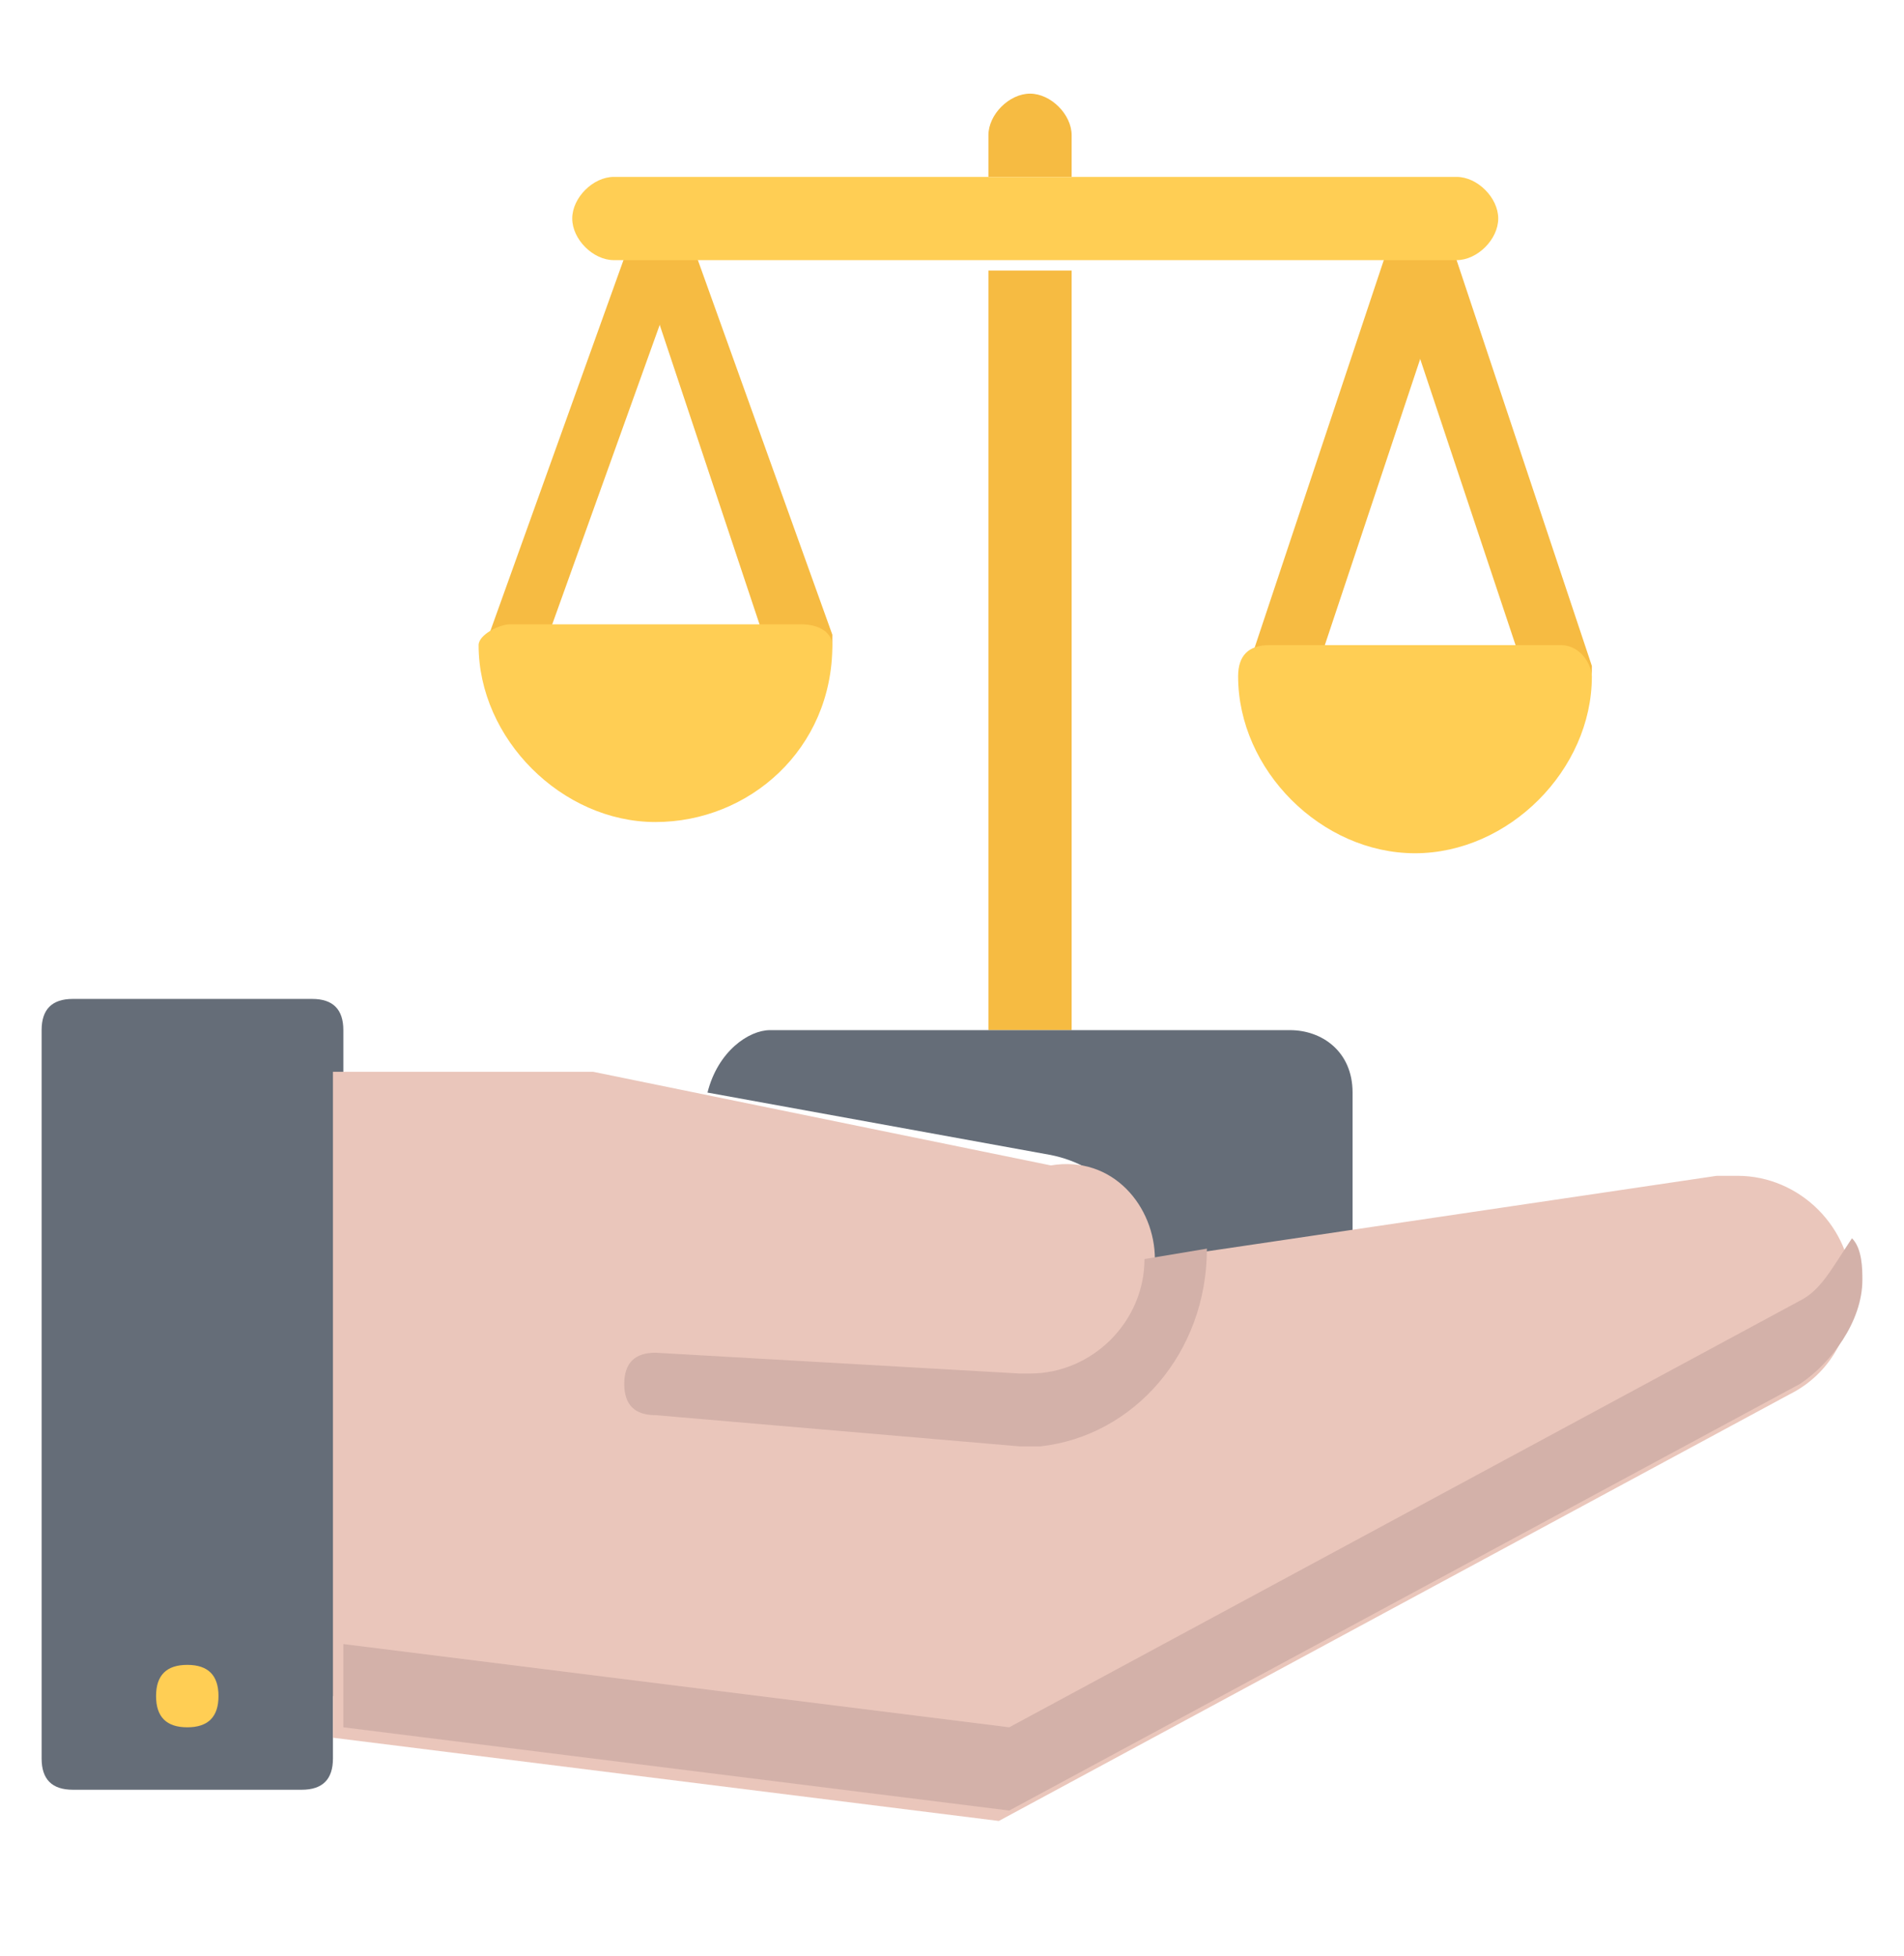 <?xml version="1.0" encoding="utf-8"?>
<!-- Generator: Adobe Illustrator 21.0.0, SVG Export Plug-In . SVG Version: 6.00 Build 0)  -->
<svg version="1.1" id="Layer_1" xmlns="http://www.w3.org/2000/svg" xmlns:xlink="http://www.w3.org/1999/xlink" x="0px" y="0px"
	 viewBox="0 0 18.3 18.8" style="enable-background:new 0 0 18.3 18.8;" xml:space="preserve">
<style type="text/css">
	.st0{fill:#F6BB42;}
	.st1{fill:#FFCE54;}
	.st2{fill:#656D78;}
	.st3{fill:#EAC6BB;}
	.st4{fill:#D3B1A9;}
</style>
<g>
	<path class="st0" d="M4.9,6.5C4.9,6.5,4.9,6.5,4.9,6.5C4.7,6.4,4.6,6.3,4.7,6.1l1.4-3.9C6.1,2.1,6.3,2,6.4,2
		c0.1,0.1,0.2,0.2,0.2,0.4L5.2,6.3C5.1,6.4,5,6.5,4.9,6.5z"/>
	<path class="st0" d="M7.7,6.5c-0.1,0-0.2-0.1-0.3-0.2L6.1,2.4C6,2.3,6.1,2.1,6.2,2c0.1-0.1,0.3,0,0.4,0.2L8,6.1
		C8,6.3,8,6.4,7.7,6.5C7.8,6.5,7.8,6.5,7.7,6.5z"/>
	<path class="st0" d="M12.2,6.8C12.2,6.8,12.2,6.8,12.2,6.8C12,6.7,11.9,6.6,12,6.4l1.4-4.2c0-0.1,0.2-0.2,0.4-0.2
		c0.1,0,0.2,0.2,0.2,0.4l-1.4,4.2C12.4,6.7,12.3,6.8,12.2,6.8z"/>
	<path class="st0" d="M15,6.8c-0.1,0-0.2-0.1-0.3-0.2l-1.4-4.2c0-0.1,0-0.3,0.2-0.4c0.1,0,0.3,0,0.4,0.2l1.4,4.2
		C15.3,6.6,15.3,6.7,15,6.8C15.1,6.8,15.1,6.8,15,6.8z"/>
	<path class="st0" d="M10.4,1.7H9.5V1.3c0-0.2,0.2-0.4,0.4-0.4c0.2,0,0.4,0.2,0.4,0.4V1.7z"/>
	<path class="st0" d="M9.5,2.6h0.8v7.3H9.5V2.6z"/>
</g>
<path class="st1" d="M9.5,1.7H14c0.2,0,0.4,0.2,0.4,0.4c0,0.2-0.2,0.4-0.4,0.4H5.9c-0.2,0-0.4-0.2-0.4-0.4c0-0.2,0.2-0.4,0.4-0.4
	H9.5z"/>
<path class="st2" d="M7.4,9.9h5c0.3,0,0.6,0.2,0.6,0.6v1.4l-2,0.3c0-0.6-0.4-1-0.9-1.1l-3.3-0.6l0,0C6.9,10.1,7.2,9.9,7.4,9.9z"/>
<path class="st1" d="M7.7,6H4.9C4.8,6,4.6,6.1,4.6,6.2c0,0.9,0.8,1.7,1.7,1.7S8,7.2,8,6.2C8,6.1,7.9,6,7.7,6z"/>
<path class="st1" d="M15,6.2C15,6.2,15,6.2,15,6.2C15,6.2,15,6.2,15,6.2h-2.8c0,0,0,0,0,0c0,0,0,0,0,0c-0.2,0-0.3,0.1-0.3,0.3
	c0,0.9,0.8,1.7,1.7,1.7s1.7-0.8,1.7-1.7C15.3,6.4,15.2,6.2,15,6.2z"/>
<path class="st2" d="M3.2,16.3v0.6c0,0.2-0.1,0.3-0.3,0.3H0.7c-0.2,0-0.3-0.1-0.3-0.3v-7c0-0.2,0.1-0.3,0.3-0.3H3
	c0.2,0,0.3,0.1,0.3,0.3v0.6V16.3z"/>
<path class="st3" d="M11.1,12.1l5.4-0.8c0.1,0,0.1,0,0.2,0c0.6,0,1.1,0.5,1.1,1.1c0,0.4-0.2,0.8-0.6,1l-7.6,4.1l-6.4-0.8v-6.4h2.5
	l4.4,0.9C10.7,11.1,11.1,11.6,11.1,12.1z"/>
<path class="st4" d="M17.3,12.5l-7.6,4.1l-6.4-0.8v0.8l6.4,0.8l7.6-4.1c0.3-0.2,0.6-0.6,0.6-1c0-0.1,0-0.3-0.1-0.4
	C17.6,12.2,17.5,12.4,17.3,12.5z"/>
<path class="st1" d="M1.8,16.6c-0.2,0-0.3-0.1-0.3-0.3c0-0.2,0.1-0.3,0.3-0.3h0c0.2,0,0.3,0.1,0.3,0.3C2.1,16.5,2,16.6,1.8,16.6z"/>
<path class="st4" d="M11.6,12l-0.6,0.1c0,0.6-0.5,1.1-1.1,1.1c0,0-0.1,0-0.1,0c0,0,0,0,0,0L6.3,13c-0.2,0-0.3,0.1-0.3,0.3
	c0,0.2,0.1,0.3,0.3,0.3l3.5,0.3v0c0.1,0,0.1,0,0.2,0C10.9,13.8,11.6,13,11.6,12C11.6,12.1,11.6,12.1,11.6,12z"/>
</svg>
